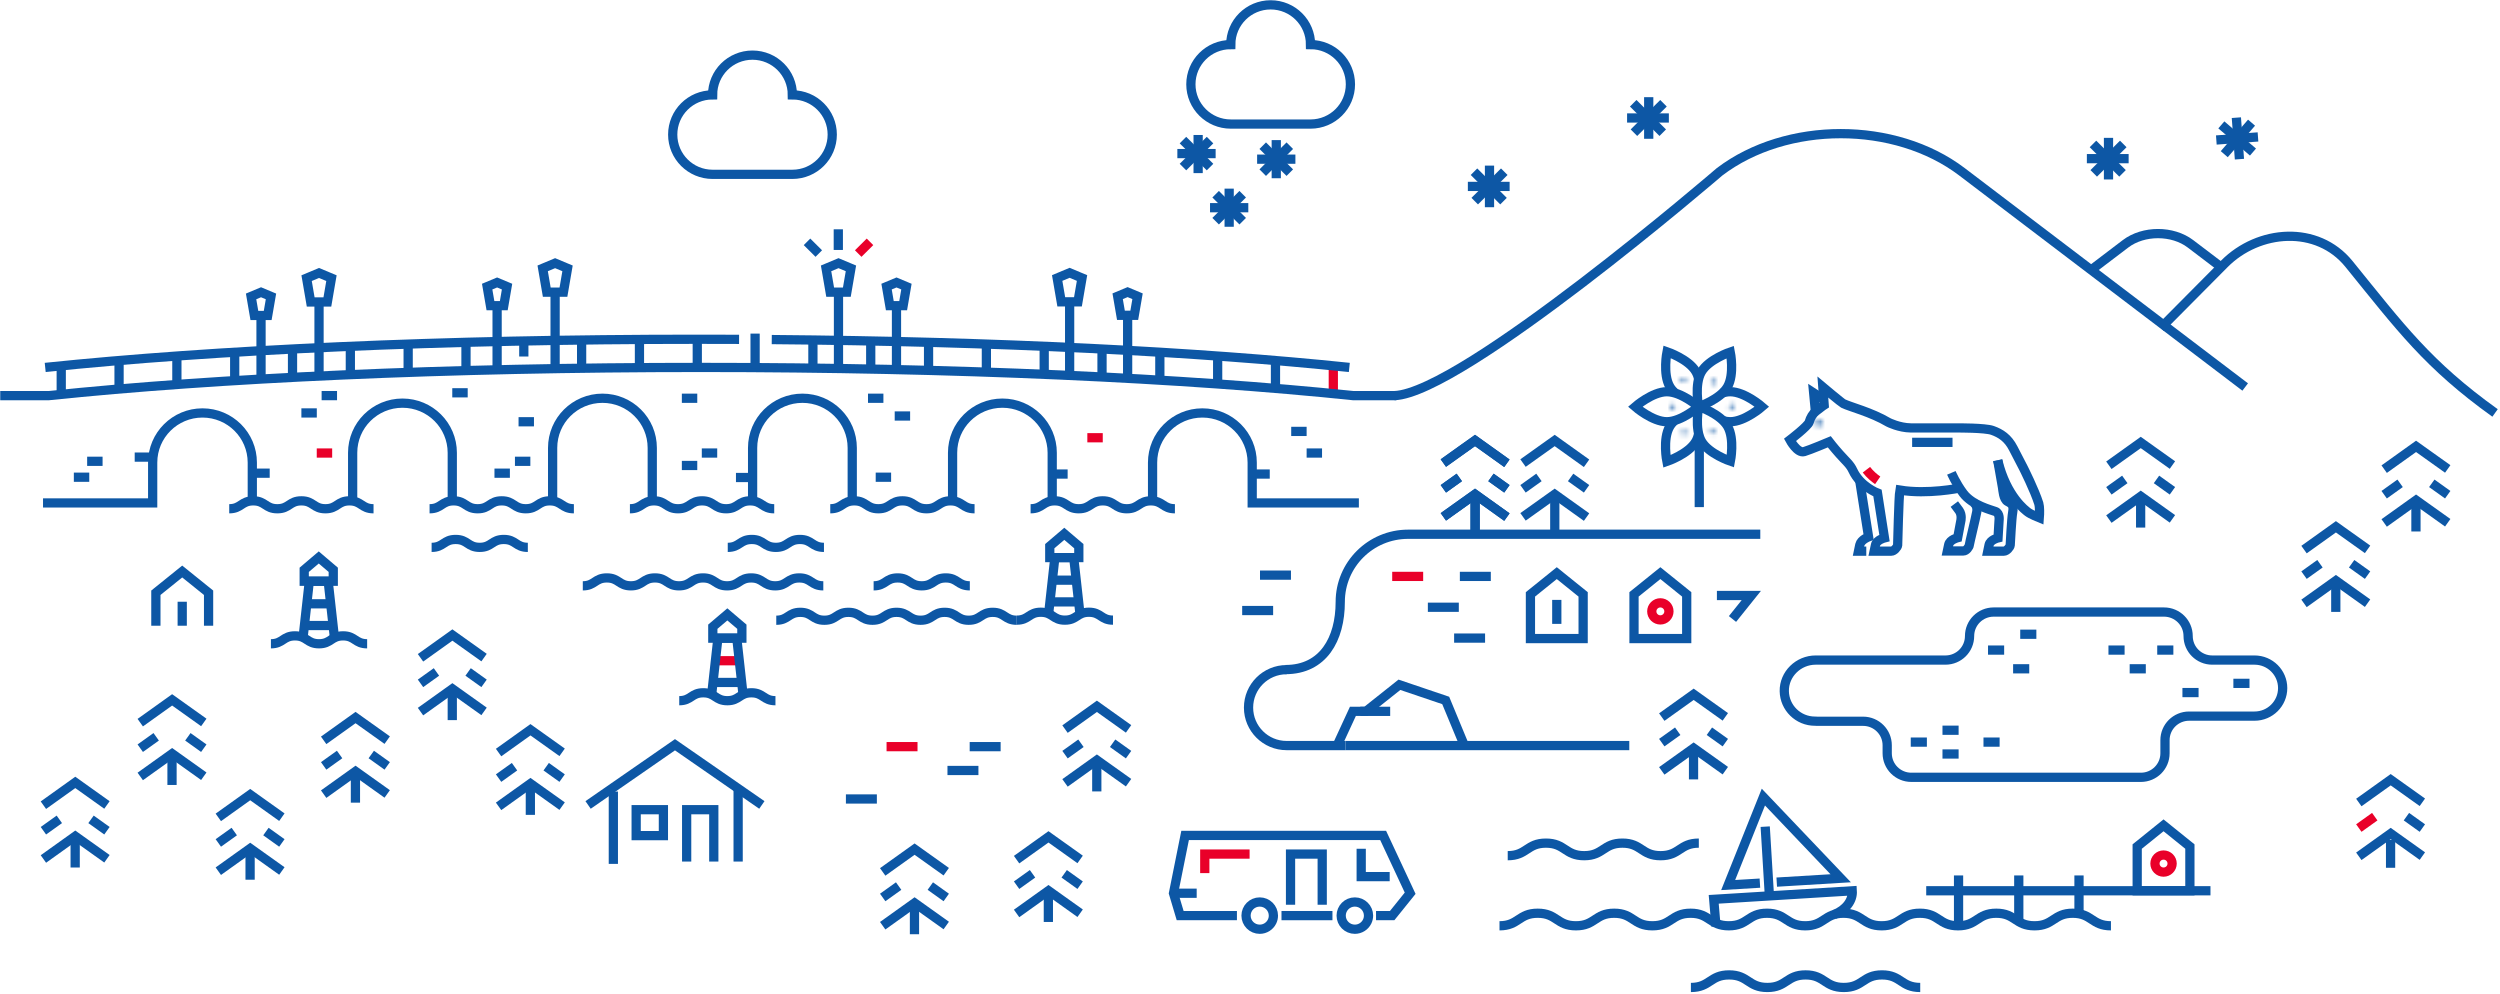 <?xml version="1.0" encoding="UTF-8"?>
<svg width="541px" height="215px" viewBox="0 0 541 215" version="1.1" xmlns="http://www.w3.org/2000/svg" xmlns:xlink="http://www.w3.org/1999/xlink">
    <!-- Generator: Sketch 63 (92445) - https://sketch.com -->
    <title>om-varmland</title>
    <desc>Created with Sketch.</desc>
    <defs>
        <path d="M0.848,1.078 C0.767,1.349 0.921,1.636 1.194,1.717 C1.466,1.798 1.754,1.644 1.836,1.372 C1.917,1.1 1.762,0.814 1.49,0.733 C1.217,0.651 0.929,0.806 0.848,1.078 Z" id="path-1"></path>
        <path d="M0.895,0.759 C0.814,1.031 0.969,1.317 1.242,1.398 C1.515,1.479 1.802,1.325 1.883,1.053 C1.964,0.781 1.81,0.495 1.537,0.414 C1.264,0.333 0.977,0.487 0.895,0.759 Z" id="path-3"></path>
        <path d="M0.438,0.392 C0.357,0.664 0.512,0.95 0.785,1.031 C1.057,1.112 1.344,0.957 1.426,0.685 C1.508,0.414 1.352,0.127 1.08,0.046 C0.807,-0.035 0.519,0.12 0.438,0.392 Z" id="path-5"></path>
        <path d="M0.126,1.129 C0.046,1.401 0.201,1.687 0.474,1.769 C0.746,1.849 1.034,1.695 1.115,1.423 C1.196,1.152 1.042,0.865 0.769,0.784 C0.496,0.702 0.209,0.857 0.126,1.129 Z" id="path-7"></path>
        <path d="M0.586,0.71 C0.505,0.982 0.659,1.268 0.932,1.349 C1.205,1.43 1.493,1.276 1.574,1.004 C1.656,0.733 1.501,0.446 1.228,0.365 C0.955,0.284 0.667,0.438 0.586,0.71 Z" id="path-9"></path>
        <path d="M0.681,0.497 C0.599,0.769 0.754,1.055 1.027,1.136 C1.3,1.217 1.587,1.063 1.668,0.791 C1.75,0.519 1.595,0.233 1.322,0.151 C1.049,0.07 0.762,0.225 0.681,0.497 Z" id="path-11"></path>
        <path d="M0.439,0.922 C0.488,1.3 0.834,1.566 1.213,1.517 C1.593,1.468 1.86,1.122 1.811,0.745 C1.762,0.366 1.414,0.1 1.035,0.149 C0.655,0.199 0.388,0.544 0.439,0.922 Z" id="path-13"></path>
    </defs>
    <g id="Visual-design" stroke="none" stroke-width="1" fill="none" fill-rule="evenodd">
        <g id="Om-oss-dalarna-Copy-4" transform="translate(-715, -701)">
            <g id="om-varmland" transform="translate(715, 702)">
                <line x1="154.815" y1="141.981" x2="160.237" y2="141.981" id="Stroke-1" stroke="#E90029" stroke-width="2"></line>
                <line x1="235.3" y1="93.728" x2="238.637" y2="93.728" id="Stroke-2" stroke="#E90029" stroke-width="2"></line>
                <line x1="71.881" y1="97.036" x2="68.545" y2="97.036" id="Stroke-3" stroke="#E90029" stroke-width="2"></line>
                <line x1="288.528" y1="77.924" x2="288.528" y2="84.101" id="Stroke-4" stroke="#E90029" stroke-width="2"></line>
                <path d="M178.164,125.773 C175.562,125.773 175.562,124.062 172.96,124.062 C170.358,124.062 170.358,125.773 167.756,125.773 C165.154,125.773 165.154,124.062 162.552,124.062 C159.949,124.062 159.949,125.773 157.348,125.773 C154.745,125.773 154.745,124.062 152.142,124.062 C149.54,124.062 149.54,125.773 146.937,125.773 C144.334,125.773 144.334,124.062 141.731,124.062 C139.129,124.062 139.129,125.773 136.528,125.773 C133.924,125.773 133.924,124.062 131.321,124.062 C128.719,124.062 128.719,125.773 126.117,125.773" id="Stroke-5" stroke="#0D57A5" stroke-width="2"></path>
                <path d="M220.031,133.219 C217.429,133.219 217.429,131.508 214.828,131.508 C212.226,131.508 212.226,133.219 209.624,133.219 C207.022,133.219 207.022,131.508 204.419,131.508 C201.817,131.508 201.817,133.219 199.216,133.219 C196.613,133.219 196.613,131.508 194.011,131.508 C191.408,131.508 191.408,133.219 188.804,133.219 C186.202,133.219 186.202,131.508 183.599,131.508 C180.996,131.508 180.996,133.219 178.395,133.219 C175.792,133.219 175.792,131.508 173.189,131.508 C170.587,131.508 170.587,133.219 167.984,133.219" id="Stroke-6" stroke="#0D57A5" stroke-width="2"></path>
                <path d="M209.872,125.773 C207.27,125.773 207.27,124.062 204.666,124.062 C202.064,124.062 202.064,125.773 199.463,125.773 C196.859,125.773 196.859,124.062 194.256,124.062 C191.654,124.062 191.654,125.773 189.052,125.773" id="Stroke-7" stroke="#0D57A5" stroke-width="2"></path>
                <path d="M178.306,117.449 C175.705,117.449 175.705,115.738 173.102,115.738 C170.498,115.738 170.498,117.449 167.895,117.449 C165.293,117.449 165.293,115.738 162.69,115.738 C160.088,115.738 160.088,117.449 157.485,117.449" id="Stroke-8" stroke="#0D57A5" stroke-width="2"></path>
                <path d="M240.852,133.198 C238.249,133.198 238.249,131.487 235.647,131.487 C233.044,131.487 233.044,133.198 230.44,133.198 C227.838,133.198 227.838,131.487 225.234,131.487 C222.633,131.487 222.633,133.198 220.031,133.198" id="Stroke-9" stroke="#0D57A5" stroke-width="2"></path>
                <path d="M79.449,138.313 C76.846,138.313 76.846,136.601 74.243,136.601 C71.64,136.601 71.64,138.313 69.037,138.313 C66.434,138.313 66.434,136.601 63.831,136.601 C61.229,136.601 61.229,138.313 58.627,138.313" id="Stroke-10" stroke="#0D57A5" stroke-width="2"></path>
                <path d="M167.809,150.631 C165.206,150.631 165.206,148.919 162.602,148.919 C160,148.919 160,150.631 157.397,150.631 C154.794,150.631 154.794,148.919 152.191,148.919 C149.589,148.919 149.589,150.631 146.987,150.631" id="Stroke-11" stroke="#0D57A5" stroke-width="2"></path>
                <path d="M114.223,117.449 C111.62,117.449 111.62,115.738 109.018,115.738 C106.414,115.738 106.414,117.449 103.811,117.449 C101.209,117.449 101.209,115.738 98.605,115.738 C96.004,115.738 96.004,117.449 93.402,117.449" id="Stroke-12" stroke="#0D57A5" stroke-width="2"></path>
                <path d="M249.416,107.832 L249.416,99.101 C249.416,93.17 254.242,88.361 260.196,88.361 C266.149,88.361 270.976,93.17 270.976,99.101 L270.976,107.832 L294.06,107.832" id="Stroke-13" stroke="#0D57A5" stroke-width="2"></path>
                <path d="M206.139,107.832 L206.139,96.98 C206.139,91.049 210.966,86.24 216.919,86.24 C222.873,86.24 227.699,91.049 227.699,96.98 L227.699,107.832" id="Stroke-14" stroke="#0D57A5" stroke-width="2"></path>
                <path d="M162.864,107.831 L162.864,95.92 C162.864,89.989 167.691,85.18 173.644,85.18 C179.598,85.18 184.425,89.989 184.425,95.92 L184.425,107.831" id="Stroke-15" stroke="#0D57A5" stroke-width="2"></path>
                <path d="M119.589,107.831 L119.589,95.92 C119.589,89.989 124.415,85.18 130.369,85.18 C136.322,85.18 141.149,89.989 141.149,95.92 L141.149,107.831" id="Stroke-16" stroke="#0D57A5" stroke-width="2"></path>
                <path d="M76.314,107.832 L76.314,96.98 C76.314,91.049 81.141,86.24 87.094,86.24 C93.048,86.24 97.873,91.049 97.873,96.98 L97.873,107.832" id="Stroke-17" stroke="#0D57A5" stroke-width="2"></path>
                <path d="M9.309,107.832 L33.038,107.832 L33.038,99.101 C33.038,93.17 37.865,88.361 43.818,88.361 C49.772,88.361 54.598,93.17 54.598,99.101 L54.598,107.832" id="Stroke-18" stroke="#0D57A5" stroke-width="2"></path>
                <path d="M302.175,84.611 L292.789,84.611 C256.639,80.842 206.764,78.512 151.684,78.512 C96.605,78.512 46.73,80.842 10.579,84.611 L0.05,84.611" id="Stroke-19" stroke="#0D57A5" stroke-width="2"></path>
                <path d="M159.936,72.436 C156.937,72.422 153.921,72.415 150.89,72.415 C95.81,72.415 45.935,74.744 9.783,78.513" id="Stroke-20" stroke="#0D57A5" stroke-width="2"></path>
                <path d="M291.995,78.513 C259.405,75.115 215.662,72.888 167.008,72.482" id="Stroke-21" stroke="#0D57A5" stroke-width="2"></path>
                <path d="M254.252,109.094 C251.649,109.094 251.649,107.382 249.047,107.382 C246.446,107.382 246.446,109.094 243.842,109.094 C241.24,109.094 241.24,107.382 238.638,107.382 C236.035,107.382 236.035,109.094 233.432,109.094 C230.829,109.094 230.829,107.382 228.226,107.382 C225.624,107.382 225.624,109.094 223.022,109.094" id="Stroke-22" stroke="#0D57A5" stroke-width="2"></path>
                <path d="M210.897,109.094 C208.295,109.094 208.295,107.382 205.693,107.382 C203.091,107.382 203.091,109.094 200.489,109.094 C197.887,109.094 197.887,107.382 195.283,107.382 C192.681,107.382 192.681,109.094 190.078,109.094 C187.475,109.094 187.475,107.382 184.872,107.382 C182.27,107.382 182.27,109.094 179.668,109.094" id="Stroke-23" stroke="#0D57A5" stroke-width="2"></path>
                <path d="M167.543,109.094 C164.94,109.094 164.94,107.382 162.338,107.382 C159.737,107.382 159.737,109.094 157.134,109.094 C154.531,109.094 154.531,107.382 151.929,107.382 C149.326,107.382 149.326,109.094 146.723,109.094 C144.12,109.094 144.12,107.382 141.517,107.382 C138.916,107.382 138.916,109.094 136.313,109.094" id="Stroke-24" stroke="#0D57A5" stroke-width="2"></path>
                <path d="M124.188,109.094 C121.586,109.094 121.586,107.382 118.984,107.382 C116.382,107.382 116.382,109.094 113.779,109.094 C111.178,109.094 111.178,107.382 108.575,107.382 C105.971,107.382 105.971,109.094 103.369,109.094 C100.766,109.094 100.766,107.382 98.163,107.382 C95.561,107.382 95.561,109.094 92.959,109.094" id="Stroke-25" stroke="#0D57A5" stroke-width="2"></path>
                <path d="M80.834,109.094 C78.232,109.094 78.232,107.382 75.63,107.382 C73.027,107.382 73.027,109.094 70.425,109.094 C67.823,109.094 67.823,107.382 65.221,107.382 C62.618,107.382 62.618,109.094 60.015,109.094 C57.412,109.094 57.412,107.382 54.809,107.382 C52.207,107.382 52.207,109.094 49.605,109.094" id="Stroke-26" stroke="#0D57A5" stroke-width="2"></path>
                <line x1="147.552" y1="85.181" x2="150.889" y2="85.181" id="Stroke-27" stroke="#0D57A5" stroke-width="2"></line>
                <line x1="187.834" y1="85.181" x2="191.169" y2="85.181" id="Stroke-28" stroke="#0D57A5" stroke-width="2"></line>
                <line x1="189.502" y1="102.269" x2="192.838" y2="102.269" id="Stroke-29" stroke="#0D57A5" stroke-width="2"></line>
                <line x1="193.614" y1="89.022" x2="196.95" y2="89.022" id="Stroke-30" stroke="#0D57A5" stroke-width="2"></line>
                <line x1="227.7" y1="101.584" x2="231.037" y2="101.584" id="Stroke-31" stroke="#0D57A5" stroke-width="2"></line>
                <line x1="271.439" y1="101.584" x2="274.775" y2="101.584" id="Stroke-32" stroke="#0D57A5" stroke-width="2"></line>
                <line x1="279.418" y1="92.356" x2="282.754" y2="92.356" id="Stroke-33" stroke="#0D57A5" stroke-width="2"></line>
                <line x1="282.754" y1="97.036" x2="286.09" y2="97.036" id="Stroke-34" stroke="#0D57A5" stroke-width="2"></line>
                <line x1="151.869" y1="97.036" x2="155.205" y2="97.036" id="Stroke-35" stroke="#0D57A5" stroke-width="2"></line>
                <line x1="159.262" y1="102.332" x2="162.598" y2="102.332" id="Stroke-36" stroke="#0D57A5" stroke-width="2"></line>
                <line x1="147.552" y1="99.729" x2="150.889" y2="99.729" id="Stroke-37" stroke="#0D57A5" stroke-width="2"></line>
                <line x1="115.551" y1="90.269" x2="112.215" y2="90.269" id="Stroke-38" stroke="#0D57A5" stroke-width="2"></line>
                <line x1="72.935" y1="84.611" x2="69.599" y2="84.611" id="Stroke-39" stroke="#0D57A5" stroke-width="2"></line>
                <line x1="68.556" y1="88.361" x2="65.22" y2="88.361" id="Stroke-40" stroke="#0D57A5" stroke-width="2"></line>
                <line x1="58.364" y1="101.397" x2="55.029" y2="101.397" id="Stroke-41" stroke="#0D57A5" stroke-width="2"></line>
                <line x1="22.197" y1="98.825" x2="18.86" y2="98.825" id="Stroke-42" stroke="#0D57A5" stroke-width="2"></line>
                <line x1="32.486" y1="97.919" x2="29.149" y2="97.919" id="Stroke-43" stroke="#0D57A5" stroke-width="2"></line>
                <line x1="19.316" y1="102.269" x2="15.979" y2="102.269" id="Stroke-44" stroke="#0D57A5" stroke-width="2"></line>
                <line x1="101.21" y1="84.002" x2="97.873" y2="84.002" id="Stroke-45" stroke="#0D57A5" stroke-width="2"></line>
                <line x1="110.34" y1="101.397" x2="107.003" y2="101.397" id="Stroke-46" stroke="#0D57A5" stroke-width="2"></line>
                <line x1="114.768" y1="98.825" x2="111.433" y2="98.825" id="Stroke-47" stroke="#0D57A5" stroke-width="2"></line>
                <line x1="13.251" y1="78.473" x2="13.251" y2="84.65" id="Stroke-48" stroke="#0D57A5" stroke-width="2"></line>
                <line x1="25.764" y1="76.712" x2="25.764" y2="82.889" id="Stroke-49" stroke="#0D57A5" stroke-width="2"></line>
                <line x1="38.277" y1="76.149" x2="38.277" y2="82.326" id="Stroke-50" stroke="#0D57A5" stroke-width="2"></line>
                <line x1="50.789" y1="75.385" x2="50.789" y2="81.561" id="Stroke-51" stroke="#0D57A5" stroke-width="2"></line>
                <line x1="63.301" y1="74.374" x2="63.301" y2="80.552" id="Stroke-52" stroke="#0D57A5" stroke-width="2"></line>
                <line x1="75.814" y1="73.713" x2="75.814" y2="79.89" id="Stroke-53" stroke="#0D57A5" stroke-width="2"></line>
                <line x1="88.326" y1="73.713" x2="88.326" y2="79.89" id="Stroke-54" stroke="#0D57A5" stroke-width="2"></line>
                <line x1="100.839" y1="73.061" x2="100.839" y2="79.238" id="Stroke-55" stroke="#0D57A5" stroke-width="2"></line>
                <line x1="113.352" y1="72.5" x2="113.352" y2="76.15" id="Stroke-56" stroke="#0D57A5" stroke-width="2"></line>
                <line x1="125.864" y1="72.5" x2="125.864" y2="78.677" id="Stroke-57" stroke="#0D57A5" stroke-width="2"></line>
                <line x1="138.378" y1="72.5" x2="138.378" y2="78.677" id="Stroke-58" stroke="#0D57A5" stroke-width="2"></line>
                <line x1="150.89" y1="72.5" x2="150.89" y2="78.677" id="Stroke-59" stroke="#0D57A5" stroke-width="2"></line>
                <line x1="163.402" y1="71.191" x2="163.402" y2="78.677" id="Stroke-60" stroke="#0D57A5" stroke-width="2"></line>
                <line x1="175.915" y1="72.5" x2="175.915" y2="78.677" id="Stroke-61" stroke="#0D57A5" stroke-width="2"></line>
                <line x1="188.427" y1="72.5" x2="188.427" y2="78.677" id="Stroke-62" stroke="#0D57A5" stroke-width="2"></line>
                <line x1="200.94" y1="73.075" x2="200.94" y2="79.153" id="Stroke-63" stroke="#0D57A5" stroke-width="2"></line>
                <line x1="213.452" y1="73.459" x2="213.452" y2="79.53" id="Stroke-64" stroke="#0D57A5" stroke-width="2"></line>
                <line x1="225.965" y1="73.939" x2="225.965" y2="80.004" id="Stroke-65" stroke="#0D57A5" stroke-width="2"></line>
                <line x1="238.477" y1="74.523" x2="238.477" y2="80.547" id="Stroke-66" stroke="#0D57A5" stroke-width="2"></line>
                <line x1="250.99" y1="75.424" x2="250.99" y2="81.272" id="Stroke-67" stroke="#0D57A5" stroke-width="2"></line>
                <line x1="263.502" y1="76.045" x2="263.502" y2="82.039" id="Stroke-68" stroke="#0D57A5" stroke-width="2"></line>
                <line x1="276.014" y1="76.801" x2="276.014" y2="82.978" id="Stroke-69" stroke="#0D57A5" stroke-width="2"></line>
                <line x1="181.448" y1="78.939" x2="181.448" y2="62.226" id="Stroke-70" stroke="#0D57A5" stroke-width="2"></line>
                <line x1="193.999" y1="78.513" x2="193.999" y2="65.146" id="Stroke-71" stroke="#0D57A5" stroke-width="2"></line>
                <line x1="231.47" y1="80.244" x2="231.47" y2="64.347" id="Stroke-72" stroke="#0D57A5" stroke-width="2"></line>
                <line x1="244.021" y1="80.872" x2="244.021" y2="67.266" id="Stroke-73" stroke="#0D57A5" stroke-width="2"></line>
                <line x1="120.125" y1="78.939" x2="120.125" y2="62.226" id="Stroke-74" stroke="#0D57A5" stroke-width="2"></line>
                <line x1="107.574" y1="78.513" x2="107.574" y2="65.146" id="Stroke-75" stroke="#0D57A5" stroke-width="2"></line>
                <line x1="69.038" y1="81.06" x2="69.038" y2="64.347" id="Stroke-76" stroke="#0D57A5" stroke-width="2"></line>
                <line x1="56.487" y1="80.633" x2="56.487" y2="67.266" id="Stroke-77" stroke="#0D57A5" stroke-width="2"></line>
                <polygon id="Stroke-78" stroke="#0D57A5" stroke-width="2" points="117.436 57.073 118.321 62.226 121.929 62.226 122.815 57.073 120.125 55.947"></polygon>
                <polygon id="Stroke-79" stroke="#0D57A5" stroke-width="2" points="105.423 61.023 106.132 65.145 109.018 65.145 109.726 61.023 107.575 60.123"></polygon>
                <polygon id="Stroke-80" stroke="#0D57A5" stroke-width="2" points="184.142 57.073 183.256 62.226 179.648 62.226 178.762 57.073 181.452 55.947"></polygon>
                <polygon id="Stroke-81" stroke="#0D57A5" stroke-width="2" points="234.151 59.161 233.266 64.314 229.659 64.314 228.772 59.161 231.462 58.035"></polygon>
                <polygon id="Stroke-82" stroke="#0D57A5" stroke-width="2" points="246.164 63.111 245.455 67.233 242.569 67.233 241.861 63.111 244.012 62.21"></polygon>
                <polygon id="Stroke-83" stroke="#0D57A5" stroke-width="2" points="66.349 59.193 67.234 64.347 70.841 64.347 71.727 59.193 69.038 58.068"></polygon>
                <polygon id="Stroke-84" stroke="#0D57A5" stroke-width="2" points="54.336 63.144 55.045 67.266 57.93 67.266 58.639 63.144 56.487 62.243"></polygon>
                <polygon id="Stroke-85" stroke="#0D57A5" stroke-width="2" points="196.153 61.023 195.445 65.145 192.559 65.145 191.851 61.023 194.003 60.123"></polygon>
                <line x1="181.409" y1="53.09" x2="181.409" y2="48.621" id="Stroke-86" stroke="#0D57A5" stroke-width="2"></line>
                <line x1="185.718" y1="53.871" x2="188.266" y2="51.333" id="Stroke-87" stroke="#E90029" stroke-width="2"></line>
                <line x1="177.185" y1="53.871" x2="174.637" y2="51.333" id="Stroke-88" stroke="#0D57A5" stroke-width="2"></line>
                <polyline id="Stroke-89" stroke="#0D57A5" stroke-width="2" points="72.423 137.457 71.016 124.781 66.936 124.781 65.529 137.457"></polyline>
                <line x1="65.946" y1="134.364" x2="72.007" y2="134.364" id="Stroke-90" stroke="#0D57A5" stroke-width="2"></line>
                <polygon id="Stroke-91" stroke="#0D57A5" stroke-width="2" points="72.119 122.305 68.976 119.632 65.832 122.305 65.832 124.781 72.119 124.781"></polygon>
                <line x1="66.394" y1="129.663" x2="71.816" y2="129.663" id="Stroke-92" stroke="#0D57A5" stroke-width="2"></line>
                <polyline id="Stroke-93" stroke="#0D57A5" stroke-width="2" points="160.845 149.775 159.439 137.098 155.357 137.098 153.951 149.775"></polyline>
                <line x1="154.368" y1="146.682" x2="160.428" y2="146.682" id="Stroke-94" stroke="#0D57A5" stroke-width="2"></line>
                <polygon id="Stroke-95" stroke="#0D57A5" stroke-width="2" points="160.541 134.623 157.397 131.95 154.253 134.623 154.253 137.098 160.541 137.098"></polygon>
                <polyline id="Stroke-96" stroke="#0D57A5" stroke-width="2" points="233.76 132.342 232.353 119.666 228.272 119.666 226.865 132.342"></polyline>
                <line x1="227.283" y1="129.249" x2="233.343" y2="129.249" id="Stroke-97" stroke="#0D57A5" stroke-width="2"></line>
                <polygon id="Stroke-98" stroke="#0D57A5" stroke-width="2" points="233.457 117.19 230.313 114.517 227.169 117.19 227.169 119.666 233.457 119.666"></polygon>
                <line x1="227.73" y1="124.548" x2="233.153" y2="124.548" id="Stroke-99" stroke="#0D57A5" stroke-width="2"></line>
                <polyline id="Stroke-100" stroke="#0D57A5" stroke-width="2" points="326.093 99.254 319.194 94.32 312.341 99.207"></polyline>
                <polyline id="Stroke-101" stroke="#0D57A5" stroke-width="2" points="326.093 110.897 319.194 105.963 312.341 110.85"></polyline>
                <line x1="326.093" y1="104.783" x2="322.644" y2="102.316" id="Stroke-102" stroke="#0D57A5" stroke-width="2"></line>
                <line x1="312.341" y1="104.783" x2="315.791" y2="102.316" id="Stroke-103" stroke="#0D57A5" stroke-width="2"></line>
                <line x1="319.217" y1="106.712" x2="319.217" y2="115.268" id="Stroke-104" stroke="#0D57A5" stroke-width="2"></line>
                <line x1="268.808" y1="131.119" x2="275.506" y2="131.119" id="Stroke-105" stroke="#0D57A5" stroke-width="2"></line>
                <line x1="272.665" y1="123.46" x2="279.365" y2="123.46" id="Stroke-106" stroke="#0D57A5" stroke-width="2"></line>
                <line x1="191.852" y1="160.575" x2="198.55" y2="160.575" id="Stroke-107" stroke="#E90029" stroke-width="2"></line>
                <line x1="205.032" y1="165.732" x2="211.731" y2="165.732" id="Stroke-108" stroke="#0D57A5" stroke-width="2"></line>
                <line x1="209.839" y1="160.575" x2="216.538" y2="160.575" id="Stroke-109" stroke="#0D57A5" stroke-width="2"></line>
                <line x1="183.054" y1="171.9" x2="189.753" y2="171.9" id="Stroke-110" stroke="#0D57A5" stroke-width="2"></line>
                <path d="M396.903,196.897 C399.52,195.863 400.966,193.835 400.831,191.768 L370.848,193.615 L371.344,199.453" id="Stroke-111" stroke="#0D57A5" stroke-width="2"></path>
                <line x1="381.991" y1="177.887" x2="382.908" y2="192.997" id="Stroke-112" stroke="#0D57A5" stroke-width="2"></line>
                <polyline id="Stroke-113" stroke="#0D57A5" stroke-width="2" points="384.485 189.891 398.327 189.056 381.596 171.489 373.975 190.525 380.843 190.111"></polyline>
                <path d="M456.809,199.342 C452.674,199.342 452.674,196.623 448.538,196.623 C444.401,196.623 444.401,199.342 440.265,199.342 C436.13,199.342 436.13,196.623 431.996,196.623 C427.862,196.623 427.862,199.342 423.726,199.342 C419.593,199.342 419.593,196.623 415.459,196.623 C411.324,196.623 411.324,199.342 407.191,199.342 C403.057,199.342 403.057,196.623 398.922,196.623 C394.787,196.623 394.787,199.342 390.653,199.342 C386.518,199.342 386.518,196.623 382.383,196.623 C378.249,196.623 378.249,199.342 374.115,199.342 C369.979,199.342 369.979,196.623 365.845,196.623 C361.71,196.623 361.71,199.342 357.573,199.342 C353.439,199.342 353.439,196.623 349.305,196.623 C345.169,196.623 345.169,199.342 341.034,199.342 C336.898,199.342 336.898,196.623 332.762,196.623 C328.626,196.623 328.626,199.342 324.49,199.342" id="Stroke-114" stroke="#0D57A5" stroke-width="2"></path>
                <path d="M415.536,212.689 C411.401,212.689 411.401,209.97 407.265,209.97 C403.13,209.97 403.13,212.689 398.995,212.689 C394.86,212.689 394.86,209.97 390.726,209.97 C386.591,209.97 386.591,212.689 382.454,212.689 C378.319,212.689 378.319,209.97 374.184,209.97 C370.047,209.97 370.047,212.689 365.911,212.689" id="Stroke-115" stroke="#0D57A5" stroke-width="2"></path>
                <polyline id="Stroke-116" stroke="#0D57A5" stroke-width="2" points="267.672 197.138 255.388 197.138 253.943 192.297 256.455 179.79 299.314 179.79 305.158 192.297 301.262 197.138 297.773 197.138"></polyline>
                <polyline id="Stroke-117" stroke="#0D57A5" stroke-width="2" points="294.565 182.672 294.565 188.699 300.728 188.699"></polyline>
                <path d="M275.563,197.138 C275.563,197.606 275.454,198.048 275.259,198.44 C274.777,199.415 273.769,200.087 272.604,200.087 C270.969,200.087 269.644,198.766 269.644,197.138 C269.644,195.51 270.969,194.19 272.604,194.19 C274.237,194.19 275.563,195.51 275.563,197.138 Z" id="Stroke-118" stroke="#0D57A5" stroke-width="2"></path>
                <path d="M296.148,197.138 C296.148,197.606 296.038,198.048 295.845,198.44 C295.362,199.415 294.354,200.087 293.189,200.087 C291.555,200.087 290.23,198.766 290.23,197.138 C290.23,195.51 291.555,194.19 293.189,194.19 C294.823,194.19 296.148,195.51 296.148,197.138 Z" id="Stroke-119" stroke="#0D57A5" stroke-width="2"></path>
                <line x1="277.315" y1="197.138" x2="288.342" y2="197.138" id="Stroke-120" stroke="#0D57A5" stroke-width="2"></line>
                <polyline id="Stroke-121" stroke="#E90029" stroke-width="2" points="260.714 187.942 260.714 183.821 270.414 183.821"></polyline>
                <polyline id="Stroke-122" stroke="#0D57A5" stroke-width="2" points="279.272 194.787 279.272 183.821 286.127 183.821 286.127 194.787"></polyline>
                <line x1="253.943" y1="192.297" x2="258.963" y2="192.297" id="Stroke-123" stroke="#0D57A5" stroke-width="2"></line>
                <line x1="322.612" y1="123.734" x2="315.913" y2="123.734" id="Stroke-124" stroke="#0D57A5" stroke-width="2"></line>
                <line x1="315.687" y1="130.409" x2="308.988" y2="130.409" id="Stroke-125" stroke="#0D57A5" stroke-width="2"></line>
                <line x1="307.973" y1="123.734" x2="301.274" y2="123.734" id="Stroke-126" stroke="#E90029" stroke-width="2"></line>
                <line x1="321.371" y1="137.083" x2="314.672" y2="137.083" id="Stroke-127" stroke="#0D57A5" stroke-width="2"></line>
                <path d="M380.928,114.61 L347.27,114.61 L304.726,114.61 C296.609,114.61 290.029,121.166 290.029,129.253 C290.029,137.34 286.31,143.895 278.193,143.895" id="Stroke-128" stroke="#0D57A5" stroke-width="2"></path>
                <path d="M283.6,8.648 C288.366,8.648 292.231,12.498 292.231,17.247 C292.231,21.995 288.366,25.846 283.6,25.846 L266.338,25.846 C261.572,25.846 257.708,21.995 257.708,17.247 C257.708,12.498 261.572,8.648 266.338,8.648 C266.338,3.899 270.203,0.05 274.969,0.05 C279.736,0.05 283.6,3.899 283.6,8.648 Z" id="Stroke-129" stroke="#0D57A5" stroke-width="2"></path>
                <line x1="255.992" y1="29.318" x2="261.85" y2="35.154" id="Stroke-130" stroke="#0D57A5" stroke-width="2"></line>
                <line x1="261.85" y1="29.318" x2="255.992" y2="35.154" id="Stroke-131" stroke="#0D57A5" stroke-width="2"></line>
                <line x1="273.254" y1="30.527" x2="279.112" y2="36.363" id="Stroke-132" stroke="#0D57A5" stroke-width="2"></line>
                <line x1="279.112" y1="30.527" x2="273.254" y2="36.363" id="Stroke-133" stroke="#0D57A5" stroke-width="2"></line>
                <line x1="263.063" y1="41.029" x2="268.922" y2="46.865" id="Stroke-134" stroke="#0D57A5" stroke-width="2"></line>
                <line x1="268.921" y1="41.029" x2="263.063" y2="46.865" id="Stroke-135" stroke="#0D57A5" stroke-width="2"></line>
                <path d="M278.427,143.914 C273.875,143.914 270.184,147.591 270.184,152.127 C270.184,156.663 273.875,160.34 278.427,160.34 L291.147,160.34" id="Stroke-136" stroke="#0D57A5" stroke-width="2"></path>
                <polygon id="Stroke-137" stroke="#0D57A5" stroke-width="2" points="342.592 137.188 331.187 137.188 331.187 127.622 336.889 123.026 342.592 127.622"></polygon>
                <line x1="336.889" y1="128.816" x2="336.889" y2="134.007" id="Stroke-138" stroke="#0D57A5" stroke-width="2"></line>
                <polygon id="Stroke-139" stroke="#0D57A5" stroke-width="2" points="365.004 137.188 353.599 137.188 353.599 127.622 359.301 123.026 365.004 127.622"></polygon>
                <path d="M361.159,131.302 C361.159,132.323 360.327,133.153 359.302,133.153 C358.276,133.153 357.444,132.323 357.444,131.302 C357.444,130.281 358.276,129.451 359.302,129.451 C360.327,129.451 361.159,130.281 361.159,131.302 Z" id="Stroke-140" stroke="#E90029" stroke-width="2"></path>
                <polyline id="Stroke-141" stroke="#0D57A5" stroke-width="2" points="45.136 134.406 45.136 127.272 39.433 122.676 33.731 127.272 33.731 134.406"></polyline>
                <line x1="39.433" y1="129.215" x2="39.433" y2="134.406" id="Stroke-142" stroke="#0D57A5" stroke-width="2"></line>
                <line x1="291.147" y1="160.34" x2="352.579" y2="160.34" id="Stroke-143" stroke="#0D57A5" stroke-width="2"></line>
                <polyline id="Stroke-144" stroke="#0D57A5" stroke-width="2" points="498.59 117.931 505.49 112.998 512.343 117.884"></polyline>
                <polyline id="Stroke-145" stroke="#0D57A5" stroke-width="2" points="498.59 129.574 505.49 124.64 512.343 129.527"></polyline>
                <line x1="498.59" y1="123.46" x2="502.04" y2="120.993" id="Stroke-146" stroke="#0D57A5" stroke-width="2"></line>
                <line x1="512.343" y1="123.46" x2="508.892" y2="120.993" id="Stroke-147" stroke="#0D57A5" stroke-width="2"></line>
                <line x1="505.466" y1="125.389" x2="505.466" y2="131.415" id="Stroke-148" stroke="#0D57A5" stroke-width="2"></line>
                <polyline id="Stroke-149" stroke="#0D57A5" stroke-width="2" points="515.935 100.527 522.834 95.593 529.687 100.48"></polyline>
                <polyline id="Stroke-150" stroke="#0D57A5" stroke-width="2" points="515.935 112.17 522.834 107.236 529.687 112.123"></polyline>
                <line x1="515.935" y1="106.056" x2="519.385" y2="103.589" id="Stroke-151" stroke="#0D57A5" stroke-width="2"></line>
                <line x1="529.687" y1="106.056" x2="526.237" y2="103.589" id="Stroke-152" stroke="#0D57A5" stroke-width="2"></line>
                <line x1="522.811" y1="107.985" x2="522.811" y2="114.011" id="Stroke-153" stroke="#0D57A5" stroke-width="2"></line>
                <polyline id="Stroke-154" stroke="#0D57A5" stroke-width="2" points="456.36 99.684 463.259 94.751 470.112 99.637"></polyline>
                <polyline id="Stroke-155" stroke="#0D57A5" stroke-width="2" points="456.36 111.327 463.259 106.393 470.112 111.281"></polyline>
                <line x1="456.36" y1="105.213" x2="459.81" y2="102.746" id="Stroke-156" stroke="#0D57A5" stroke-width="2"></line>
                <line x1="470.112" y1="105.213" x2="466.662" y2="102.746" id="Stroke-157" stroke="#0D57A5" stroke-width="2"></line>
                <line x1="463.236" y1="107.143" x2="463.236" y2="113.168" id="Stroke-158" stroke="#0D57A5" stroke-width="2"></line>
                <polyline id="Stroke-159" stroke="#0D57A5" stroke-width="2" points="510.447 172.663 517.346 167.73 524.198 172.617"></polyline>
                <polyline id="Stroke-160" stroke="#0D57A5" stroke-width="2" points="510.447 184.306 517.346 179.373 524.198 184.26"></polyline>
                <line x1="510.447" y1="178.192" x2="513.896" y2="175.725" id="Stroke-161" stroke="#E90029" stroke-width="2"></line>
                <line x1="524.198" y1="178.192" x2="520.749" y2="175.725" id="Stroke-162" stroke="#0D57A5" stroke-width="2"></line>
                <polyline id="Stroke-163" stroke="#0D57A5" stroke-width="2" points="343.332 99.254 336.432 94.32 329.579 99.207"></polyline>
                <polyline id="Stroke-164" stroke="#0D57A5" stroke-width="2" points="343.332 110.897 336.432 105.963 329.579 110.85"></polyline>
                <line x1="343.332" y1="104.783" x2="339.881" y2="102.316" id="Stroke-165" stroke="#0D57A5" stroke-width="2"></line>
                <line x1="329.579" y1="104.783" x2="333.029" y2="102.316" id="Stroke-166" stroke="#0D57A5" stroke-width="2"></line>
                <line x1="336.455" y1="106.712" x2="336.455" y2="115.268" id="Stroke-167" stroke="#0D57A5" stroke-width="2"></line>
                <polyline id="Stroke-168" stroke="#0D57A5" stroke-width="2" points="326.093 99.254 319.194 94.32 312.341 99.207"></polyline>
                <polyline id="Stroke-169" stroke="#0D57A5" stroke-width="2" points="326.093 110.897 319.194 105.963 312.341 110.85"></polyline>
                <line x1="326.093" y1="104.783" x2="322.644" y2="102.316" id="Stroke-170" stroke="#0D57A5" stroke-width="2"></line>
                <line x1="312.341" y1="104.783" x2="315.791" y2="102.316" id="Stroke-171" stroke="#0D57A5" stroke-width="2"></line>
                <line x1="319.217" y1="106.712" x2="319.217" y2="115.268" id="Stroke-172" stroke="#0D57A5" stroke-width="2"></line>
                <polyline id="Stroke-173" stroke="#0D57A5" stroke-width="2" points="371.538 127.867 378.985 127.867 374.909 132.95"></polyline>
                <polyline id="Stroke-174" stroke="#0D57A5" stroke-width="2" points="289.541 159.92 292.768 152.935 295.594 152.935 302.834 147.185 312.85 150.577 316.931 160.426"></polyline>
                <line x1="294.373" y1="152.935" x2="300.836" y2="152.935" id="Stroke-175" stroke="#0D57A5" stroke-width="2"></line>
                <polyline id="Stroke-176" stroke="#0D57A5" stroke-width="2" points="359.607 154.177 366.506 149.243 373.359 154.13"></polyline>
                <polyline id="Stroke-177" stroke="#0D57A5" stroke-width="2" points="359.607 165.82 366.506 160.887 373.359 165.774"></polyline>
                <line x1="359.607" y1="159.706" x2="363.057" y2="157.239" id="Stroke-178" stroke="#0D57A5" stroke-width="2"></line>
                <line x1="373.359" y1="159.706" x2="369.909" y2="157.239" id="Stroke-179" stroke="#0D57A5" stroke-width="2"></line>
                <line x1="366.482" y1="161.636" x2="366.482" y2="167.662" id="Stroke-180" stroke="#0D57A5" stroke-width="2"></line>
                <polyline id="Stroke-181" stroke="#0D57A5" stroke-width="2" points="164.867 173.193 146.065 160.162 127.262 173.193"></polyline>
                <line x1="159.733" y1="169.785" x2="159.733" y2="185.441" id="Stroke-182" stroke="#0D57A5" stroke-width="2"></line>
                <polyline id="Stroke-183" stroke="#0D57A5" stroke-width="2" points="148.593 185.441 148.593 174.216 154.464 174.216 154.464 185.441"></polyline>
                <polygon id="Stroke-184" stroke="#0D57A5" stroke-width="2" points="137.666 179.829 143.559 179.829 143.559 174.216 137.666 174.216"></polygon>
                <polyline id="Stroke-185" stroke="#0D57A5" stroke-width="2" points="191.016 187.683 197.916 182.75 204.768 187.637"></polyline>
                <polyline id="Stroke-186" stroke="#0D57A5" stroke-width="2" points="191.016 199.326 197.916 194.393 204.768 199.28"></polyline>
                <line x1="191.016" y1="193.212" x2="194.466" y2="190.745" id="Stroke-187" stroke="#0D57A5" stroke-width="2"></line>
                <line x1="204.768" y1="193.212" x2="201.319" y2="190.745" id="Stroke-188" stroke="#0D57A5" stroke-width="2"></line>
                <line x1="197.892" y1="195.142" x2="197.892" y2="201.168" id="Stroke-189" stroke="#0D57A5" stroke-width="2"></line>
                <polyline id="Stroke-190" stroke="#0D57A5" stroke-width="2" points="219.99 185.029 226.889 180.095 233.742 184.982"></polyline>
                <polyline id="Stroke-191" stroke="#0D57A5" stroke-width="2" points="219.99 196.671 226.889 191.738 233.742 196.625"></polyline>
                <line x1="219.99" y1="190.557" x2="223.44" y2="188.09" id="Stroke-192" stroke="#0D57A5" stroke-width="2"></line>
                <line x1="233.742" y1="190.557" x2="230.292" y2="188.09" id="Stroke-193" stroke="#0D57A5" stroke-width="2"></line>
                <line x1="226.865" y1="192.487" x2="226.865" y2="198.513" id="Stroke-194" stroke="#0D57A5" stroke-width="2"></line>
                <polyline id="Stroke-195" stroke="#0D57A5" stroke-width="2" points="107.893 161.852 114.791 156.918 121.645 161.805"></polyline>
                <polyline id="Stroke-196" stroke="#0D57A5" stroke-width="2" points="107.893 173.495 114.791 168.562 121.645 173.449"></polyline>
                <line x1="107.893" y1="167.381" x2="111.342" y2="164.914" id="Stroke-197" stroke="#0D57A5" stroke-width="2"></line>
                <line x1="121.645" y1="167.381" x2="118.195" y2="164.914" id="Stroke-198" stroke="#0D57A5" stroke-width="2"></line>
                <line x1="114.768" y1="169.311" x2="114.768" y2="175.337" id="Stroke-199" stroke="#0D57A5" stroke-width="2"></line>
                <polyline id="Stroke-200" stroke="#0D57A5" stroke-width="2" points="70.04 159.211 76.939 154.278 83.792 159.165"></polyline>
                <polyline id="Stroke-201" stroke="#0D57A5" stroke-width="2" points="70.04 170.854 76.939 165.921 83.792 170.808"></polyline>
                <line x1="70.04" y1="164.74" x2="73.489" y2="162.273" id="Stroke-202" stroke="#0D57A5" stroke-width="2"></line>
                <line x1="83.792" y1="164.74" x2="80.342" y2="162.273" id="Stroke-203" stroke="#0D57A5" stroke-width="2"></line>
                <line x1="76.916" y1="166.67" x2="76.916" y2="172.696" id="Stroke-204" stroke="#0D57A5" stroke-width="2"></line>
                <polyline id="Stroke-205" stroke="#0D57A5" stroke-width="2" points="90.998 141.35 97.897 136.417 104.75 141.303"></polyline>
                <polyline id="Stroke-206" stroke="#0D57A5" stroke-width="2" points="90.998 152.993 97.897 148.059 104.75 152.946"></polyline>
                <line x1="90.998" y1="146.878" x2="94.448" y2="144.411" id="Stroke-207" stroke="#0D57A5" stroke-width="2"></line>
                <line x1="104.75" y1="146.878" x2="101.3" y2="144.411" id="Stroke-208" stroke="#0D57A5" stroke-width="2"></line>
                <line x1="97.873" y1="148.808" x2="97.873" y2="154.834" id="Stroke-209" stroke="#0D57A5" stroke-width="2"></line>
                <polyline id="Stroke-210" stroke="#0D57A5" stroke-width="2" points="47.244 175.885 54.143 170.952 60.996 175.839"></polyline>
                <polyline id="Stroke-211" stroke="#0D57A5" stroke-width="2" points="47.244 187.528 54.143 182.595 60.996 187.482"></polyline>
                <line x1="47.244" y1="181.414" x2="50.693" y2="178.948" id="Stroke-212" stroke="#0D57A5" stroke-width="2"></line>
                <line x1="60.996" y1="181.414" x2="57.546" y2="178.948" id="Stroke-213" stroke="#0D57A5" stroke-width="2"></line>
                <line x1="54.12" y1="183.344" x2="54.12" y2="189.37" id="Stroke-214" stroke="#0D57A5" stroke-width="2"></line>
                <polyline id="Stroke-215" stroke="#0D57A5" stroke-width="2" points="9.391 173.244 16.29 168.311 23.143 173.198"></polyline>
                <polyline id="Stroke-216" stroke="#0D57A5" stroke-width="2" points="9.391 184.887 16.29 179.954 23.143 184.841"></polyline>
                <line x1="9.391" y1="178.773" x2="12.84" y2="176.306" id="Stroke-217" stroke="#0D57A5" stroke-width="2"></line>
                <line x1="23.143" y1="178.773" x2="19.693" y2="176.306" id="Stroke-218" stroke="#0D57A5" stroke-width="2"></line>
                <line x1="16.267" y1="180.703" x2="16.267" y2="186.729" id="Stroke-219" stroke="#0D57A5" stroke-width="2"></line>
                <polyline id="Stroke-220" stroke="#0D57A5" stroke-width="2" points="30.349 155.383 37.248 150.45 44.101 155.336"></polyline>
                <polyline id="Stroke-221" stroke="#0D57A5" stroke-width="2" points="30.349 167.026 37.248 162.092 44.101 166.979"></polyline>
                <line x1="30.349" y1="160.911" x2="33.799" y2="158.445" id="Stroke-222" stroke="#0D57A5" stroke-width="2"></line>
                <line x1="44.101" y1="160.911" x2="40.651" y2="158.445" id="Stroke-223" stroke="#0D57A5" stroke-width="2"></line>
                <line x1="37.225" y1="162.841" x2="37.225" y2="168.867" id="Stroke-224" stroke="#0D57A5" stroke-width="2"></line>
                <polyline id="Stroke-225" stroke="#0D57A5" stroke-width="2" points="230.469 156.777 237.368 151.844 244.221 156.731"></polyline>
                <polyline id="Stroke-226" stroke="#0D57A5" stroke-width="2" points="230.469 168.42 237.368 163.487 244.221 168.373"></polyline>
                <line x1="230.469" y1="162.306" x2="233.918" y2="159.839" id="Stroke-227" stroke="#0D57A5" stroke-width="2"></line>
                <line x1="244.222" y1="162.306" x2="240.772" y2="159.839" id="Stroke-228" stroke="#0D57A5" stroke-width="2"></line>
                <line x1="237.345" y1="164.236" x2="237.345" y2="170.262" id="Stroke-229" stroke="#0D57A5" stroke-width="2"></line>
                <polygon id="Stroke-230" stroke="#0D57A5" stroke-width="2" points="462.488 191.761 473.892 191.761 473.892 182.194 468.19 177.599 462.488 182.194"></polygon>
                <path d="M466.333,185.875 C466.333,184.854 467.165,184.025 468.19,184.025 C469.216,184.025 470.048,184.854 470.048,185.875 C470.048,186.897 469.216,187.726 468.19,187.726 C467.165,187.726 466.333,186.897 466.333,185.875 Z" id="Stroke-231" stroke="#E90029" stroke-width="2"></path>
                <path d="M392.902,141.839 C389.182,141.839 386.049,144.873 386.12,148.577 C386.187,152.169 389.132,155.06 392.753,155.06 L393.252,155.082 L403.175,155.082 C406.056,155.082 408.391,157.409 408.391,160.279 L408.391,162.014 C408.391,164.885 410.726,167.212 413.607,167.212 L463.289,167.212 C466.17,167.212 468.505,164.885 468.505,162.014 L468.505,159.166 C468.505,156.295 470.841,153.969 473.722,153.969 L487.881,153.969 C491.242,153.969 493.969,151.253 493.969,147.904 C493.969,144.554 491.242,141.839 487.881,141.839 L478.728,141.839 C475.847,141.839 473.512,139.512 473.512,136.643 C473.512,133.772 471.177,131.446 468.296,131.446 L431.431,131.446 C428.549,131.446 426.214,133.772 426.214,136.643 C426.214,139.512 423.879,141.839 420.997,141.839 L393.252,141.839 L392.902,141.839 Z" id="Stroke-232" stroke="#0D57A5" stroke-width="2"></path>
                <line x1="456.279" y1="28.831" x2="456.279" y2="37.837" id="Stroke-233" stroke="#0D57A5" stroke-width="2"></line>
                <line x1="459.475" y1="30.15" x2="453.082" y2="36.519" id="Stroke-234" stroke="#0D57A5" stroke-width="2"></line>
                <line x1="451.597" y1="33.334" x2="460.636" y2="33.334" id="Stroke-235" stroke="#0D57A5" stroke-width="2"></line>
                <line x1="452.92" y1="30.15" x2="459.313" y2="36.518" id="Stroke-236" stroke="#0D57A5" stroke-width="2"></line>
                <line x1="483.949" y1="24.462" x2="484.614" y2="33.444" id="Stroke-237" stroke="#0D57A5" stroke-width="2"></line>
                <line x1="487.234" y1="25.544" x2="481.329" y2="32.363" id="Stroke-238" stroke="#0D57A5" stroke-width="2"></line>
                <line x1="479.613" y1="29.296" x2="488.628" y2="28.633" id="Stroke-239" stroke="#0D57A5" stroke-width="2"></line>
                <line x1="480.697" y1="26.023" x2="487.543" y2="31.906" id="Stroke-240" stroke="#0D57A5" stroke-width="2"></line>
                <line x1="356.782" y1="20.028" x2="356.782" y2="29.034" id="Stroke-241" stroke="#0D57A5" stroke-width="2"></line>
                <line x1="359.978" y1="21.346" x2="353.586" y2="27.715" id="Stroke-242" stroke="#0D57A5" stroke-width="2"></line>
                <line x1="352.101" y1="24.531" x2="361.141" y2="24.531" id="Stroke-243" stroke="#0D57A5" stroke-width="2"></line>
                <line x1="353.425" y1="21.346" x2="359.817" y2="27.715" id="Stroke-244" stroke="#0D57A5" stroke-width="2"></line>
                <line x1="322.327" y1="34.838" x2="322.327" y2="43.844" id="Stroke-245" stroke="#0D57A5" stroke-width="2"></line>
                <line x1="325.523" y1="36.157" x2="319.131" y2="42.525" id="Stroke-246" stroke="#0D57A5" stroke-width="2"></line>
                <line x1="317.644" y1="39.341" x2="326.684" y2="39.341" id="Stroke-247" stroke="#0D57A5" stroke-width="2"></line>
                <line x1="318.968" y1="36.157" x2="325.361" y2="42.525" id="Stroke-248" stroke="#0D57A5" stroke-width="2"></line>
                <path d="M485.859,82.747 L424.565,36.173 C410.084,25.17 386.604,25.17 372.122,36.173 C372.122,36.173 316.418,84.101 301.739,84.612" id="Stroke-249" stroke="#0D57A5" stroke-width="2"></path>
                <path d="M467.588,69.96 L481.335,56.112 C488.783,48.608 501.459,47.671 508.309,56.112 C519.52,69.929 525.374,77.924 539.929,88.361" id="Stroke-250" stroke="#0D57A5" stroke-width="2"></path>
                <path d="M452.806,57.2 L459.967,51.76 C463.846,48.812 470.136,48.812 474.016,51.76 L480.871,56.969" id="Stroke-251" stroke="#0D57A5" stroke-width="2"></path>
                <path d="M367.626,181.451 C363.49,181.451 363.49,184.171 359.355,184.171 C355.221,184.171 355.221,181.451 351.086,181.451 C346.951,181.451 346.951,184.171 342.815,184.171 C338.679,184.171 338.679,181.451 334.543,181.451 C330.407,181.451 330.407,184.171 326.27,184.171" id="Stroke-252" stroke="#0D57A5" stroke-width="2"></path>
                <path d="M362.508,84.07 C362.046,83.644 361.641,83.176 361.347,82.668 C359.779,79.96 360.74,75.124 360.74,75.124 C360.74,75.124 365.423,76.713 366.993,79.421 C367.261,79.884 367.456,80.41 367.593,80.964" id="Stroke-253" stroke="#0D57A5" stroke-width="2"></path>
                <path d="M367.611,92.822 C367.471,93.446 367.263,94.04 366.964,94.557 C365.394,97.265 360.711,98.854 360.711,98.854 C360.711,98.854 359.749,94.018 361.319,91.311 C361.592,90.839 361.96,90.401 362.38,90" id="Stroke-254" stroke="#0D57A5" stroke-width="2"></path>
                <path d="M372.633,84.066 C373.235,83.881 373.844,83.767 374.432,83.767 C377.571,83.767 381.293,87.014 381.293,87.014 C381.293,87.014 377.571,90.261 374.432,90.261 C373.931,90.261 373.415,90.178 372.901,90.039" id="Stroke-255" stroke="#0D57A5" stroke-width="2"></path>
                <path d="M373.826,82.719 C372.256,85.427 367.572,87.015 367.572,87.015 C367.572,87.015 366.611,82.18 368.18,79.472 C369.749,76.764 374.433,75.176 374.433,75.176 C374.433,75.176 375.394,80.011 373.826,82.719 Z" id="Stroke-256" stroke="#0D57A5" stroke-width="2"></path>
                <path d="M368.209,94.507 C366.64,91.799 367.601,86.964 367.601,86.964 C367.601,86.964 372.285,88.552 373.855,91.259 C375.422,93.968 374.462,98.803 374.462,98.803 C374.462,98.803 369.779,97.215 368.209,94.507 Z" id="Stroke-257" stroke="#0D57A5" stroke-width="2"></path>
                <line x1="367.724" y1="93.886" x2="367.724" y2="108.74" id="Stroke-258" stroke="#0D57A5" stroke-width="2"></line>
                <path d="M360.711,83.768 C363.85,83.768 367.572,87.016 367.572,87.016 C367.572,87.016 363.85,90.262 360.711,90.262 C357.572,90.262 353.851,87.016 353.851,87.016 C353.851,87.016 357.572,83.768 360.711,83.768 Z" id="Stroke-259" stroke="#0D57A5" stroke-width="2"></path>
                <g id="Group-263" transform="translate(373.383, 85.739)">
                    <mask id="mask-2" fill="white">
                        <use xlink:href="#path-1"></use>
                    </mask>
                    <g id="Clip-261"></g>
                    <polygon id="Fill-260" fill="#0D57A5" mask="url(#mask-2)" points="-4.193 6.739 6.876 6.739 6.876 -4.289 -4.193 -4.289"></polygon>
                    <polygon id="Stroke-262" stroke="#000000" stroke-width="2" stroke-linejoin="round" mask="url(#mask-2)" points="-4.193 6.739 6.876 6.739 6.876 -4.289 -4.193 -4.289"></polygon>
                </g>
                <g id="Group-267" transform="translate(369.368, 80.739)">
                    <mask id="mask-4" fill="white">
                        <use xlink:href="#path-3"></use>
                    </mask>
                    <g id="Clip-265"></g>
                    <polygon id="Fill-264" fill="#0D57A5" mask="url(#mask-4)" points="-4.145 6.42 6.923 6.42 6.923 -4.607 -4.145 -4.607"></polygon>
                    <polygon id="Stroke-266" stroke="#000000" stroke-width="2" stroke-linejoin="round" mask="url(#mask-4)" points="-4.145 6.42 6.923 6.42 6.923 -4.607 -4.145 -4.607"></polygon>
                </g>
                <g id="Group-271" transform="translate(363.346, 80.739)">
                    <mask id="mask-6" fill="white">
                        <use xlink:href="#path-5"></use>
                    </mask>
                    <g id="Clip-269"></g>
                    <polygon id="Fill-268" fill="#0D57A5" mask="url(#mask-6)" points="-4.602 6.052 6.466 6.052 6.466 -4.976 -4.602 -4.976"></polygon>
                    <polygon id="Stroke-270" stroke="#000000" stroke-width="2" stroke-linejoin="round" mask="url(#mask-6)" points="-4.602 6.052 6.466 6.052 6.466 -4.976 -4.602 -4.976"></polygon>
                </g>
                <g id="Group-275" transform="translate(361.338, 85.739)">
                    <mask id="mask-8" fill="white">
                        <use xlink:href="#path-7"></use>
                    </mask>
                    <g id="Clip-273"></g>
                    <polygon id="Fill-272" fill="#0D57A5" mask="url(#mask-8)" points="-4.913 6.79 6.155 6.79 6.155 -4.238 -4.913 -4.238"></polygon>
                    <polygon id="Stroke-274" stroke="#000000" stroke-width="2" stroke-linejoin="round" mask="url(#mask-8)" points="-4.913 6.79 6.155 6.79 6.155 -4.238 -4.913 -4.238"></polygon>
                </g>
                <g id="Group-279" transform="translate(363.346, 91.739)">
                    <mask id="mask-10" fill="white">
                        <use xlink:href="#path-9"></use>
                    </mask>
                    <g id="Clip-277"></g>
                    <polygon id="Fill-276" fill="#0D57A5" mask="url(#mask-10)" points="-4.454 6.371 6.614 6.371 6.614 -4.656 -4.454 -4.656"></polygon>
                    <polygon id="Stroke-278" stroke="#000000" stroke-width="2" stroke-linejoin="round" mask="url(#mask-10)" points="-4.454 6.371 6.614 6.371 6.614 -4.656 -4.454 -4.656"></polygon>
                </g>
                <g id="Group-283" transform="translate(369.368, 91.739)">
                    <mask id="mask-12" fill="white">
                        <use xlink:href="#path-11"></use>
                    </mask>
                    <g id="Clip-281"></g>
                    <polygon id="Fill-280" fill="#0D57A5" mask="url(#mask-12)" points="-4.36 6.158 6.708 6.158 6.708 -4.87 -4.36 -4.87"></polygon>
                    <polygon id="Stroke-282" stroke="#000000" stroke-width="2" stroke-linejoin="round" mask="url(#mask-12)" points="-4.36 6.158 6.708 6.158 6.708 -4.87 -4.36 -4.87"></polygon>
                </g>
                <path d="M432.306,98.605 C432.306,98.605 433.131,103.349 433.335,104.463 C433.439,105.039 433.528,107.072 434.449,107.531 C435.37,107.99 435.815,108.399 435.552,109.826 C435.292,111.232 435.045,116.573 435.009,116.982 C434.973,117.39 434.25,118.275 433.624,118.275 L430.138,118.275 C430.138,118.275 430.208,117.909 430.439,116.902 C430.693,115.793 432.376,115.403 432.376,115.403 L432.599,111.602 C432.599,111.602 432.822,110.076 431.835,109.698 C430.849,109.32 426.805,108.366 424.844,105.744 C423.243,103.601 422.274,101.325 422.274,101.325" id="Stroke-284" stroke="#0D57A5" stroke-width="2"></path>
                <path d="M422.916,108.081 C423.048,108.257 423.752,109.195 423.955,109.478 C424.632,110.419 424.33,111.684 424.33,111.684 L423.64,115.355 C423.64,115.355 421.944,115.782 421.703,116.854 C421.476,117.862 421.402,118.227 421.402,118.227 L424.887,118.227 C425.514,118.227 426.128,117.341 426.163,116.934 C426.2,116.525 427.502,111.226 427.761,109.821 C427.761,109.821 428.091,108.51 427.062,107.71" id="Stroke-285" stroke="#0D57A5" stroke-width="2"></path>
                <path d="M424.009,104.623 C424.009,104.623 417.152,106.048 411.143,105.055 C410.884,106.461 410.686,116.573 410.65,116.982 C410.614,117.389 409.89,118.275 409.264,118.275 L405.56,118.275 C405.56,118.275 405.634,117.91 405.861,116.902 C406.101,115.833 407.798,115.403 407.798,115.403 L406.291,105.696 C406.291,105.696 402.576,104.287 400.969,100.829 C400.349,99.496 399.572,98.935 398.077,97.26 C396.792,95.819 395.859,94.603 395.859,94.603 C395.859,94.603 391.633,96.379 390.413,96.731 C388.937,97.157 387.344,94.202 387.344,94.202 C387.344,94.202 391.259,91.208 391.505,90.344 C391.786,89.36 392.292,88.52 392.967,87.992 C394.424,86.851 394.751,86.647 394.751,86.647 L394.462,82.756 C394.462,82.756 398.502,86.144 398.864,86.321 C400.486,87.111 404.849,88.152 408.69,90.417 C408.69,90.417 410.955,91.569 413.511,91.602 L423.624,91.606 C423.624,91.606 429.556,91.567 431.159,92.137 C432.959,92.777 434.508,93.772 435.66,96.01 C435.967,96.605 437.871,100.282 437.871,100.282 C437.871,100.282 440.296,105.09 441.197,107.975 C441.399,108.624 441.384,110.155 441.311,111.055 C441.311,111.055 439.42,110.289 438.815,109.812 C438.383,109.47 434.219,106.516 432.306,98.605" id="Stroke-286" stroke="#0D57A5" stroke-width="2"></path>
                <line x1="422.526" y1="94.724" x2="413.786" y2="94.724" id="Stroke-287" stroke="#0D57A5" stroke-width="2"></line>
                <path d="M406.336,102.946 C405.592,102.436 404.682,101.681 403.891,100.647" id="Stroke-288" stroke="#E90029" stroke-width="2"></path>
                <polyline id="Stroke-289" stroke="#0D57A5" stroke-width="2" points="392.858 88.1 392.473 84.018 394.401 85.267"></polyline>
                <path d="M403.865,118.275 L402.159,118.275 C402.159,118.275 402.23,117.909 402.461,116.902 C402.718,115.782 404.357,115.177 404.357,115.177 L402.451,103.075" id="Stroke-290" stroke="#0D57A5" stroke-width="2"></path>
                <g id="Group-294" transform="translate(392.454, 89.739)">
                    <mask id="mask-14" fill="white">
                        <use xlink:href="#path-13"></use>
                    </mask>
                    <g id="Clip-292"></g>
                    <polygon id="Fill-291" fill="#0D57A5" mask="url(#mask-14)" points="-4.586 6.523 6.835 6.523 6.835 -4.856 -4.586 -4.856"></polygon>
                    <polygon id="Stroke-293" stroke="#000000" stroke-width="2" stroke-linejoin="round" mask="url(#mask-14)" points="-4.586 6.523 6.835 6.523 6.835 -4.856 -4.586 -4.856"></polygon>
                </g>
                <line x1="254.78" y1="32.236" x2="263.063" y2="32.236" id="Stroke-295" stroke="#0D57A5" stroke-width="2"></line>
                <line x1="272.041" y1="33.445" x2="280.324" y2="33.445" id="Stroke-296" stroke="#0D57A5" stroke-width="2"></line>
                <line x1="276.183" y1="29.318" x2="276.183" y2="37.572" id="Stroke-297" stroke="#0D57A5" stroke-width="2"></line>
                <line x1="261.85" y1="43.947" x2="270.134" y2="43.947" id="Stroke-298" stroke="#0D57A5" stroke-width="2"></line>
                <line x1="265.992" y1="39.82" x2="265.992" y2="48.073" id="Stroke-299" stroke="#0D57A5" stroke-width="2"></line>
                <line x1="259.276" y1="28.21" x2="259.276" y2="36.463" id="Stroke-300" stroke="#0D57A5" stroke-width="2"></line>
                <path d="M171.467,19.528 C176.234,19.528 180.098,23.378 180.098,28.127 C180.098,32.875 176.234,36.726 171.467,36.726 L154.205,36.726 C149.438,36.726 145.575,32.875 145.575,28.127 C145.575,23.378 149.438,19.528 154.205,19.528 C154.205,14.779 158.07,10.93 162.836,10.93 C167.603,10.93 171.467,14.779 171.467,19.528 Z" id="Stroke-301" stroke="#0D57A5" stroke-width="2"></path>
                <line x1="416.833" y1="191.761" x2="478.347" y2="191.761" id="Stroke-302" stroke="#0D57A5" stroke-width="2"></line>
                <line x1="423.831" y1="188.445" x2="423.831" y2="199.103" id="Stroke-303" stroke="#0D57A5" stroke-width="2"></line>
                <line x1="436.864" y1="188.445" x2="436.864" y2="198.395" id="Stroke-304" stroke="#0D57A5" stroke-width="2"></line>
                <line x1="449.896" y1="188.445" x2="449.896" y2="196.738" id="Stroke-305" stroke="#0D57A5" stroke-width="2"></line>
                <line x1="413.486" y1="159.593" x2="416.977" y2="159.593" id="Stroke-306" stroke="#0D57A5" stroke-width="2"></line>
                <line x1="429.226" y1="159.593" x2="432.718" y2="159.593" id="Stroke-307" stroke="#0D57A5" stroke-width="2"></line>
                <line x1="420.353" y1="157.022" x2="423.844" y2="157.022" id="Stroke-308" stroke="#0D57A5" stroke-width="2"></line>
                <line x1="430.208" y1="139.679" x2="433.699" y2="139.679" id="Stroke-309" stroke="#0D57A5" stroke-width="2"></line>
                <line x1="456.271" y1="139.679" x2="459.762" y2="139.679" id="Stroke-310" stroke="#0D57A5" stroke-width="2"></line>
                <line x1="466.825" y1="139.679" x2="470.316" y2="139.679" id="Stroke-311" stroke="#0D57A5" stroke-width="2"></line>
                <line x1="437.176" y1="136.25" x2="440.668" y2="136.25" id="Stroke-312" stroke="#0D57A5" stroke-width="2"></line>
                <line x1="472.279" y1="148.871" x2="475.77" y2="148.871" id="Stroke-313" stroke="#0D57A5" stroke-width="2"></line>
                <line x1="435.637" y1="143.728" x2="439.128" y2="143.728" id="Stroke-314" stroke="#0D57A5" stroke-width="2"></line>
                <line x1="460.861" y1="143.728" x2="464.353" y2="143.728" id="Stroke-315" stroke="#0D57A5" stroke-width="2"></line>
                <line x1="483.302" y1="146.878" x2="486.793" y2="146.878" id="Stroke-316" stroke="#0D57A5" stroke-width="2"></line>
                <line x1="420.353" y1="162.164" x2="423.844" y2="162.164" id="Stroke-317" stroke="#0D57A5" stroke-width="2"></line>
                <line x1="132.728" y1="170.29" x2="132.728" y2="185.945" id="Stroke-318" stroke="#0D57A5" stroke-width="2"></line>
                <line x1="517.322" y1="180.762" x2="517.322" y2="186.788" id="Stroke-319" stroke="#0D57A5" stroke-width="2"></line>
            </g>
        </g>
    </g>
</svg>